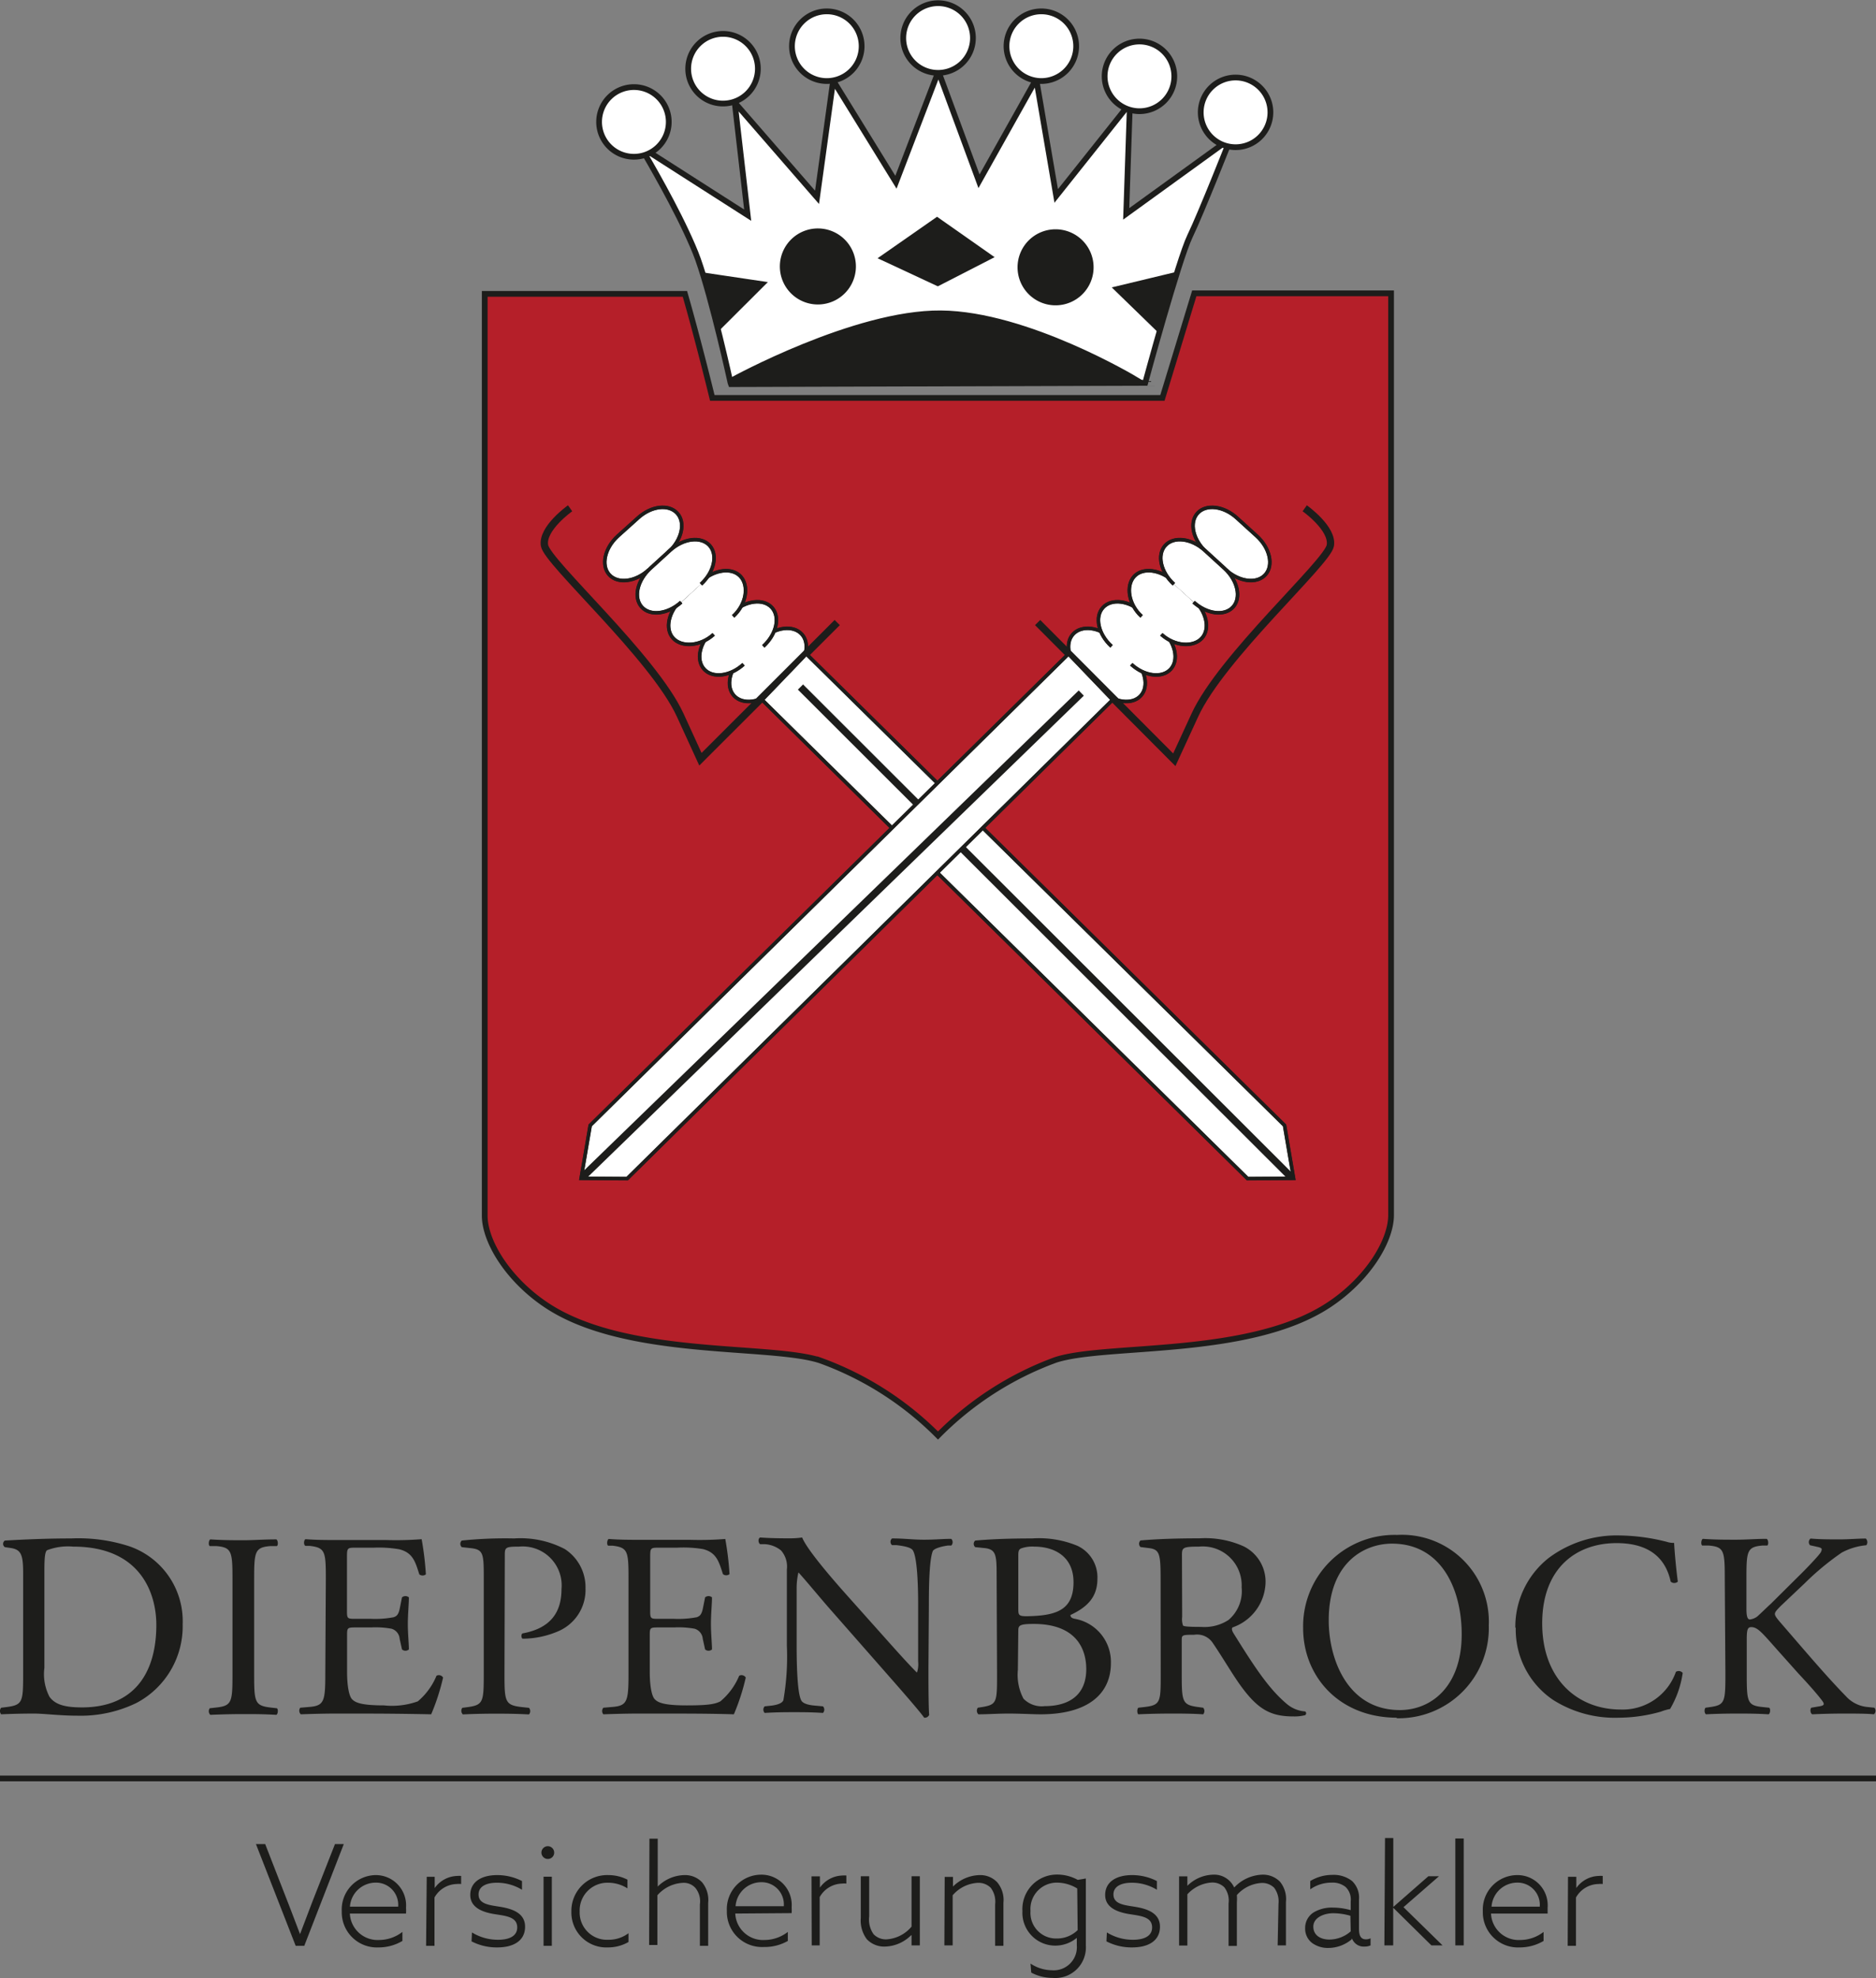 <svg id="Ebene_1" data-name="Ebene 1" xmlns="http://www.w3.org/2000/svg" xmlns:xlink="http://www.w3.org/1999/xlink" viewBox="0 0 176.64 186.28"><rect x="0" y="0" width="176.64" height="186.28" fill="#808080" stroke="none"/><defs><style>.cls-1,.cls-10,.cls-11,.cls-4,.cls-6,.cls-8,.cls-9{fill:none;}.cls-2{clip-path:url(#clip-path);}.cls-3{fill:#b51f29;}.cls-10,.cls-11,.cls-4,.cls-6,.cls-8,.cls-9{stroke:#1d1d1b;}.cls-10,.cls-4{stroke-miterlimit:3.86;}.cls-4{stroke-width:0.54px;}.cls-5{fill:#fff;}.cls-6{stroke-miterlimit:10;stroke-width:0.31px;}.cls-7{fill:#1d1d1b;}.cls-10,.cls-8{stroke-width:0.69px;}.cls-9{stroke-width:0.34px;}.cls-11{stroke-width:0.54px;}</style><clipPath id="clip-path" transform="translate(0.18 -0.14)"><rect class="cls-1" x="-0.18" y="0.14" width="176.64" height="186.28"/></clipPath></defs><title>diepenbrock-logo</title><g class="cls-2"><path class="cls-3" d="M88.14,135.31a30.05,30.05,0,0,1,11.07-7.12c4.73-1.55,18.24-.23,25.73-5.18,3.64-2.4,5.86-6,5.86-8.46l0-86.79H112.27c-1.34,4.42-3,9.85-3,9.85l-42.38,0s-1.33-5.46-2.58-9.8H45.46l0,86.79c0,2.45,2.22,6.06,5.85,8.46,7.49,4.95,21,3.63,25.74,5.18A30,30,0,0,1,88.14,135.31Z" transform="translate(0.18 -0.14)"/><path class="cls-4" d="M88.14,135.31a30.05,30.05,0,0,1,11.07-7.12c4.73-1.55,18.24-.23,25.73-5.18,3.64-2.4,5.86-6,5.86-8.46l0-86.79H112.27c-1.34,4.42-3,9.85-3,9.85l-42.38,0s-1.33-5.46-2.58-9.8H45.46l0,86.79c0,2.45,2.22,6.06,5.85,8.46,7.49,4.95,21,3.63,25.74,5.18A30,30,0,0,1,88.14,135.31Z" transform="translate(0.18 -0.14)"/><path class="cls-5" d="M68.6,36.17s-1.69-7.74-3.06-11.62c-.28-.78-.67-1.67-1.11-2.61-1.73-3.7-4.31-8-4.31-8l10.1,6.46L69,9.8l7.75,8.92,1.52-11,5.91,9.58,4-10.44L92,17.21l5.39-9.62,1.88,11,6.94-8.72-.35,10.41,9.83-7.11s-2.76,7-3.83,9.22-4.21,13.8-4.21,13.8l-39,.12Z" transform="translate(0.18 -0.14)"/><path class="cls-6" d="M68.6,36.17s-1.69-7.74-3.06-11.62c-.28-.78-.67-1.67-1.11-2.61-1.73-3.7-4.31-8-4.31-8l10.1,6.46L69,9.8l7.75,8.92,1.52-11,5.91,9.58,4-10.44L92,17.21l5.39-9.62,1.88,11,6.94-8.72-.35,10.41,9.83-7.11s-2.76,7-3.83,9.22-4.21,13.8-4.21,13.8l-39,.12Z" transform="translate(0.18 -0.14)"/><path class="cls-4" d="M68.6,36.17s-1.69-7.74-3.06-11.62c-.28-.78-.67-1.67-1.11-2.61-1.73-3.7-4.31-8-4.31-8l10.1,6.46L69,9.8l7.75,8.92,1.52-11,5.91,9.58,4-10.44L92,17.21l5.39-9.62,1.88,11,6.94-8.72-.35,10.41,9.83-7.11s-2.76,7-3.83,9.22-4.21,13.8-4.21,13.8l-39,.12Z" transform="translate(0.18 -0.14)"/><path class="cls-7" d="M68.8,36s11.53-6.35,19.61-6.28,18.3,6.22,18.3,6.22Z" transform="translate(0.18 -0.14)"/><path class="cls-8" d="M68.8,36s11.53-6.35,19.61-6.28,18.3,6.22,18.3,6.22Z" transform="translate(0.18 -0.14)"/><path class="cls-5" d="M112.88,10.65A3.28,3.28,0,1,1,116.13,14a3.28,3.28,0,0,1-3.25-3.31" transform="translate(0.18 -0.14)"/><path class="cls-6" d="M112.88,10.65A3.28,3.28,0,1,1,116.13,14,3.28,3.28,0,0,1,112.88,10.65Z" transform="translate(0.18 -0.14)"/><path class="cls-4" d="M112.88,10.65A3.28,3.28,0,1,1,116.13,14,3.28,3.28,0,0,1,112.88,10.65Z" transform="translate(0.18 -0.14)"/><path class="cls-5" d="M56.23,11.59a3.28,3.28,0,1,1,3.26,3.31,3.28,3.28,0,0,1-3.26-3.31" transform="translate(0.18 -0.14)"/><path class="cls-6" d="M56.23,11.59a3.28,3.28,0,1,1,3.26,3.31A3.28,3.28,0,0,1,56.23,11.59Z" transform="translate(0.18 -0.14)"/><path class="cls-4" d="M56.23,11.59a3.28,3.28,0,1,1,3.26,3.31A3.28,3.28,0,0,1,56.23,11.59Z" transform="translate(0.18 -0.14)"/><path class="cls-5" d="M64.62,6.58a3.28,3.28,0,1,1,3.25,3.31,3.27,3.27,0,0,1-3.25-3.31" transform="translate(0.18 -0.14)"/><path class="cls-6" d="M64.62,6.58a3.28,3.28,0,1,1,3.25,3.31A3.27,3.27,0,0,1,64.62,6.58Z" transform="translate(0.18 -0.14)"/><path class="cls-4" d="M64.62,6.58a3.28,3.28,0,1,1,3.25,3.31A3.27,3.27,0,0,1,64.62,6.58Z" transform="translate(0.18 -0.14)"/><path class="cls-5" d="M74.39,4.47a3.28,3.28,0,1,1,3.25,3.3,3.28,3.28,0,0,1-3.25-3.3" transform="translate(0.18 -0.14)"/><path class="cls-6" d="M74.39,4.47a3.28,3.28,0,1,1,3.25,3.3A3.28,3.28,0,0,1,74.39,4.47Z" transform="translate(0.18 -0.14)"/><path class="cls-4" d="M74.39,4.47a3.28,3.28,0,1,1,3.25,3.3A3.28,3.28,0,0,1,74.39,4.47Z" transform="translate(0.18 -0.14)"/><path class="cls-5" d="M84.87,3.66A3.28,3.28,0,1,1,88.12,7a3.27,3.27,0,0,1-3.25-3.31" transform="translate(0.18 -0.14)"/><path class="cls-6" d="M84.87,3.66A3.28,3.28,0,1,1,88.12,7,3.27,3.27,0,0,1,84.87,3.66Z" transform="translate(0.18 -0.14)"/><path class="cls-4" d="M84.87,3.66A3.28,3.28,0,1,1,88.12,7,3.27,3.27,0,0,1,84.87,3.66Z" transform="translate(0.18 -0.14)"/><path class="cls-5" d="M94.59,4.46a3.28,3.28,0,1,1,3.25,3.31,3.29,3.29,0,0,1-3.25-3.31" transform="translate(0.18 -0.14)"/><path class="cls-6" d="M94.59,4.46a3.28,3.28,0,1,1,3.25,3.31A3.29,3.29,0,0,1,94.59,4.46Z" transform="translate(0.18 -0.14)"/><path class="cls-4" d="M94.59,4.46a3.28,3.28,0,1,1,3.25,3.31A3.29,3.29,0,0,1,94.59,4.46Z" transform="translate(0.18 -0.14)"/><path class="cls-5" d="M103.83,7.31a3.28,3.28,0,1,1,3.26,3.3,3.29,3.29,0,0,1-3.26-3.3" transform="translate(0.18 -0.14)"/><path class="cls-6" d="M103.83,7.31a3.28,3.28,0,1,1,3.26,3.3A3.29,3.29,0,0,1,103.83,7.31Z" transform="translate(0.18 -0.14)"/><path class="cls-4" d="M103.83,7.31a3.28,3.28,0,1,1,3.26,3.3A3.29,3.29,0,0,1,103.83,7.31Z" transform="translate(0.18 -0.14)"/><path class="cls-7" d="M95.9,25.28a3.31,3.31,0,1,1,3.28,3.34,3.31,3.31,0,0,1-3.28-3.34" transform="translate(0.18 -0.14)"/><path class="cls-4" d="M95.9,25.28a3.31,3.31,0,1,1,3.28,3.34A3.31,3.31,0,0,1,95.9,25.28Z" transform="translate(0.18 -0.14)"/><path class="cls-7" d="M73.52,25.21a3.31,3.31,0,1,1,3.29,3.33,3.31,3.31,0,0,1-3.29-3.33" transform="translate(0.18 -0.14)"/><path class="cls-4" d="M73.52,25.21a3.31,3.31,0,1,1,3.29,3.33A3.31,3.31,0,0,1,73.52,25.21Z" transform="translate(0.18 -0.14)"/></g><polygon class="cls-7" points="83.17 24.27 88.23 20.74 93.13 24.18 88.3 26.66 83.17 24.27"/><polygon class="cls-4" points="83.17 24.27 88.23 20.74 93.13 24.18 88.3 26.66 83.17 24.27"/><polygon class="cls-7" points="110.71 25.89 105.22 27.21 109.11 30.99 110.71 25.89"/><polygon class="cls-4" points="110.71 25.89 105.22 27.21 109.11 30.99 110.71 25.89"/><polygon class="cls-7" points="67.83 30.64 71.73 26.75 66.48 25.97 67.83 30.64"/><polygon class="cls-4" points="67.83 30.64 71.73 26.75 66.48 25.97 67.83 30.64"/><g class="cls-2"><path class="cls-5" d="M94.13,63.33" transform="translate(0.18 -0.14)"/></g><path class="cls-6" d="M94.13,63.33Z" transform="translate(0.18 -0.14)"/><path class="cls-9" d="M94.13,63.33Z" transform="translate(0.18 -0.14)"/><g class="cls-2"><path class="cls-5" d="M69.15,63.33" transform="translate(0.18 -0.14)"/></g><path class="cls-6" d="M69.15,63.33Z" transform="translate(0.18 -0.14)"/><path class="cls-9" d="M69.15,63.33Z" transform="translate(0.18 -0.14)"/><g class="cls-2"><path class="cls-5" d="M71.6,60.31,69.74,62c-1.25,1.14-1.61,2.77-.8,3.65s2.46.67,3.71-.46L74.5,63.5c1.25-1.14,1.62-2.77.81-3.65s-2.46-.68-3.71.46" transform="translate(0.18 -0.14)"/><path class="cls-6" d="M71.6,60.31,69.74,62c-1.25,1.14-1.61,2.77-.8,3.65s2.46.67,3.71-.46L74.5,63.5c1.25-1.14,1.62-2.77.81-3.65S72.85,59.17,71.6,60.31Z" transform="translate(0.18 -0.14)"/><path class="cls-9" d="M71.6,60.31,69.74,62c-1.25,1.14-1.61,2.77-.8,3.65s2.46.67,3.71-.46L74.5,63.5c1.25-1.14,1.62-2.77.81-3.65S72.85,59.17,71.6,60.31Z" transform="translate(0.18 -0.14)"/><path class="cls-5" d="M71.69,61c1.25-1.14,1.61-2.77.81-3.65s-2.47-.68-3.71.46l-1.86,1.69c-1.25,1.14-1.61,2.77-.81,3.65s2.46.68,3.71-.46" transform="translate(0.18 -0.14)"/><path class="cls-6" d="M71.69,61c1.25-1.14,1.61-2.77.81-3.65s-2.47-.68-3.71.46l-1.86,1.69c-1.25,1.14-1.61,2.77-.81,3.65s2.46.68,3.71-.46" transform="translate(0.18 -0.14)"/><path class="cls-9" d="M71.69,61c1.25-1.14,1.61-2.77.81-3.65s-2.47-.68-3.71.46l-1.86,1.69c-1.25,1.14-1.61,2.77-.81,3.65s2.46.68,3.71-.46" transform="translate(0.18 -0.14)"/><path class="cls-5" d="M68.85,58.18c1.25-1.13,1.51-2.88.7-3.76s-2.46-.67-3.71.47L64,56.58c-1.24,1.14-1.6,2.77-.8,3.65s2.57.78,3.82-.36" transform="translate(0.18 -0.14)"/><path class="cls-6" d="M68.85,58.18c1.25-1.13,1.51-2.88.7-3.76s-2.46-.67-3.71.47L64,56.58c-1.24,1.14-1.6,2.77-.8,3.65s2.57.78,3.82-.36" transform="translate(0.18 -0.14)"/><path class="cls-9" d="M68.85,58.18c1.25-1.13,1.51-2.88.7-3.76s-2.46-.67-3.71.47L64,56.58c-1.24,1.14-1.6,2.77-.8,3.65s2.57.78,3.82-.36" transform="translate(0.18 -0.14)"/><path class="cls-5" d="M62.78,52.11c1.25-1.14,1.61-2.77.8-3.65s-2.46-.68-3.7.46L58,50.61c-1.25,1.14-1.61,2.77-.81,3.65s2.46.68,3.71-.46" transform="translate(0.18 -0.14)"/><path class="cls-6" d="M62.78,52.11c1.25-1.14,1.61-2.77.8-3.65s-2.46-.68-3.7.46L58,50.61c-1.25,1.14-1.61,2.77-.81,3.65s2.46.68,3.71-.46" transform="translate(0.18 -0.14)"/><path class="cls-9" d="M62.78,52.11c1.25-1.14,1.61-2.77.8-3.65s-2.46-.68-3.7.46L58,50.61c-1.25,1.14-1.61,2.77-.81,3.65s2.46.68,3.71-.46" transform="translate(0.18 -0.14)"/><path class="cls-5" d="M65.82,55.15c1.25-1.14,1.61-2.77.81-3.65s-2.47-.68-3.72.46l-1.85,1.69c-1.25,1.14-1.61,2.77-.81,3.65s2.46.67,3.71-.46" transform="translate(0.18 -0.14)"/><path class="cls-6" d="M65.82,55.15c1.25-1.14,1.61-2.77.81-3.65s-2.47-.68-3.72.46l-1.85,1.69c-1.25,1.14-1.61,2.77-.81,3.65s2.46.67,3.71-.46" transform="translate(0.18 -0.14)"/><path class="cls-9" d="M65.82,55.15c1.25-1.14,1.61-2.77.81-3.65s-2.47-.68-3.72.46l-1.85,1.69c-1.25,1.14-1.61,2.77-.81,3.65s2.46.67,3.71-.46" transform="translate(0.18 -0.14)"/><path class="cls-10" d="M53.5,48s-2.69,1.9-2.41,3.51S61.34,62,63.86,67.46l1.91,4.17L78.65,58.76" transform="translate(0.18 -0.14)"/></g><polygon class="cls-5" points="75.92 61.57 120.95 105.97 121.8 110.95 117.47 110.98 71.76 65.9 75.92 61.57"/><polygon class="cls-6" points="75.92 61.57 120.95 105.97 121.8 110.95 117.47 110.98 71.76 65.9 75.92 61.57"/><polygon class="cls-9" points="75.92 61.57 120.95 105.97 121.8 110.95 117.47 110.98 71.76 65.9 75.92 61.57"/><g class="cls-2"><path class="cls-5" d="M100.58,61.71" transform="translate(0.18 -0.14)"/></g><path class="cls-6" d="M100.58,61.71Z" transform="translate(0.18 -0.14)"/><path class="cls-9" d="M100.58,61.71Z" transform="translate(0.18 -0.14)"/><line class="cls-8" x1="75.37" y1="64.69" x2="121.56" y2="110.83"/><g class="cls-2"><path class="cls-5" d="M104.57,60.31,106.43,62c1.24,1.14,1.6,2.77.8,3.65s-2.46.67-3.71-.46l-1.85-1.69c-1.25-1.14-1.62-2.77-.81-3.65s2.46-.68,3.71.46" transform="translate(0.18 -0.14)"/><path class="cls-6" d="M104.57,60.31,106.43,62c1.24,1.14,1.6,2.77.8,3.65s-2.46.67-3.71-.46l-1.85-1.69c-1.25-1.14-1.62-2.77-.81-3.65S103.32,59.17,104.57,60.31Z" transform="translate(0.18 -0.14)"/><path class="cls-9" d="M104.57,60.31,106.43,62c1.24,1.14,1.6,2.77.8,3.65s-2.46.67-3.71-.46l-1.85-1.69c-1.25-1.14-1.62-2.77-.81-3.65S103.32,59.17,104.57,60.31Z" transform="translate(0.18 -0.14)"/><path class="cls-5" d="M104.48,61c-1.25-1.14-1.61-2.77-.81-3.65s2.47-.68,3.71.46l1.86,1.69c1.25,1.14,1.61,2.77.81,3.65s-2.47.68-3.71-.46" transform="translate(0.18 -0.14)"/><path class="cls-6" d="M104.48,61c-1.25-1.14-1.61-2.77-.81-3.65s2.47-.68,3.71.46l1.86,1.69c1.25,1.14,1.61,2.77.81,3.65s-2.47.68-3.71-.46" transform="translate(0.18 -0.14)"/><path class="cls-9" d="M104.48,61c-1.25-1.14-1.61-2.77-.81-3.65s2.47-.68,3.71.46l1.86,1.69c1.25,1.14,1.61,2.77.81,3.65s-2.47.68-3.71-.46" transform="translate(0.18 -0.14)"/><path class="cls-5" d="M107.31,58.18c-1.24-1.13-1.5-2.88-.7-3.76s2.47-.67,3.72.47l1.85,1.69c1.25,1.14,1.61,2.77.81,3.65s-2.57.78-3.82-.36" transform="translate(0.18 -0.14)"/><path class="cls-6" d="M107.31,58.18c-1.24-1.13-1.5-2.88-.7-3.76s2.47-.67,3.72.47l1.85,1.69c1.25,1.14,1.61,2.77.81,3.65s-2.57.78-3.82-.36" transform="translate(0.18 -0.14)"/><path class="cls-9" d="M107.31,58.18c-1.24-1.13-1.5-2.88-.7-3.76s2.47-.67,3.72.47l1.85,1.69c1.25,1.14,1.61,2.77.81,3.65s-2.57.78-3.82-.36" transform="translate(0.18 -0.14)"/><path class="cls-5" d="M113.39,52.11c-1.25-1.14-1.61-2.77-.81-3.65s2.47-.68,3.71.46l1.86,1.69c1.25,1.14,1.61,2.77.81,3.65s-2.46.68-3.71-.46" transform="translate(0.18 -0.14)"/><path class="cls-6" d="M113.39,52.11c-1.25-1.14-1.61-2.77-.81-3.65s2.47-.68,3.71.46l1.86,1.69c1.25,1.14,1.61,2.77.81,3.65s-2.46.68-3.71-.46" transform="translate(0.18 -0.14)"/><path class="cls-9" d="M113.39,52.11c-1.25-1.14-1.61-2.77-.81-3.65s2.47-.68,3.71.46l1.86,1.69c1.25,1.14,1.61,2.77.81,3.65s-2.46.68-3.71-.46" transform="translate(0.18 -0.14)"/><path class="cls-5" d="M110.35,55.15c-1.25-1.14-1.61-2.77-.81-3.65s2.47-.68,3.72.46l1.85,1.69c1.25,1.14,1.61,2.77.81,3.65s-2.46.67-3.71-.46" transform="translate(0.18 -0.14)"/><path class="cls-6" d="M110.35,55.15c-1.25-1.14-1.61-2.77-.81-3.65s2.47-.68,3.72.46l1.85,1.69c1.25,1.14,1.61,2.77.81,3.65s-2.46.67-3.71-.46" transform="translate(0.18 -0.14)"/><path class="cls-9" d="M110.35,55.15c-1.25-1.14-1.61-2.77-.81-3.65s2.47-.68,3.72.46l1.85,1.69c1.25,1.14,1.61,2.77.81,3.65s-2.46.67-3.71-.46" transform="translate(0.18 -0.14)"/><path class="cls-10" d="M122.67,48s2.69,1.9,2.41,3.51-10.26,10.49-12.77,16l-1.92,4.17L97.52,58.76" transform="translate(0.18 -0.14)"/></g><polygon class="cls-5" points="100.61 61.57 55.57 105.97 54.72 110.95 59.05 110.98 104.76 65.9 100.61 61.57"/><polygon class="cls-6" points="100.61 61.57 55.57 105.97 54.72 110.95 59.05 110.98 104.76 65.9 100.61 61.57"/><polygon class="cls-9" points="100.61 61.57 55.57 105.97 54.72 110.95 59.05 110.98 104.76 65.9 100.61 61.57"/><g class="cls-2"><path class="cls-5" d="M75.59,61.71" transform="translate(0.18 -0.14)"/></g><path class="cls-6" d="M75.59,61.71Z" transform="translate(0.18 -0.14)"/><path class="cls-9" d="M75.59,61.71Z" transform="translate(0.18 -0.14)"/><line class="cls-8" x1="101.81" y1="65.26" x2="54.89" y2="110.79"/><g class="cls-2"><path class="cls-7" d="M162.28,157.76c0,2.61-.05,2.91-1.37,3.11l-.5.07c-.15.17-.1.55.05.62,1-.05,1.87-.07,2.89-.07s1.81,0,3,.07c.15-.07.2-.52.05-.62l-.67-.07c-1.39-.15-1.44-.5-1.44-3.11v-3.21c0-.87.05-1.2.42-1.2.6,0,1,.5,2.41,2.09l2,2.24c1,1.07,1.59,1.74,2.07,2.34.17.22.35.42.35.57s-.25.2-.6.25l-.57.1c-.15.15-.08.57.1.62,1.14-.05,2-.07,3-.07s2.14,0,2.79.07a.44.44,0,0,0,.05-.62l-.67-.07a3.11,3.11,0,0,1-2-1c-1.95-2-3.86-4.28-6.22-7-.33-.39-.48-.59-.48-.77s.23-.42.58-.77l2.23-2.11a25.25,25.25,0,0,1,3.49-2.89,6,6,0,0,1,2.31-.69.48.48,0,0,0-.05-.63c-.75,0-1.59.08-2.46.08s-1.87,0-2.74-.08a.43.43,0,0,0-.05.63l.67.15c.33.07.43.14.43.24a.7.7,0,0,1-.18.4c-.25.35-1.47,1.62-1.94,2.07l-2.68,2.66c-.28.25-.93.89-1.27,1.19a1.42,1.42,0,0,1-.7.28c-.27,0-.32-.48-.32-1V148.8c0-2.61.05-3,1.49-3.13l.47,0c.15-.1.1-.55-.05-.63-1.07,0-1.91.08-2.88.08-1.12,0-1.92,0-3.14-.08-.15.08-.2.53-.05.63l.62,0c1.45.12,1.5.52,1.5,3.13Zm-19.74-4.38a8,8,0,0,0,3.54,6.84,10.86,10.86,0,0,0,6.19,1.66,14.67,14.67,0,0,0,3.93-.57,4.86,4.86,0,0,1,.87-.25,9.3,9.3,0,0,0,1.19-3.4.5.5,0,0,0-.64-.1,5.31,5.31,0,0,1-5.2,3.55c-4.08,0-7.39-2.88-7.39-8.11s3.23-7.56,7-7.56c3.61,0,4.73,1.94,5.1,3.63a.51.51,0,0,0,.67,0c-.2-1.51-.32-3.08-.35-3.65a2.08,2.08,0,0,1-.69-.1,18.85,18.85,0,0,0-4.41-.6,10.69,10.69,0,0,0-6.71,2.12,8.26,8.26,0,0,0-3.14,6.59m-10.88,7.73c-4.9,0-6.69-4.77-6.69-8.45,0-5.45,3.36-7.22,5.95-7.22,4.75,0,6.57,4.43,6.57,8.53,0,4.9-2.84,7.14-5.83,7.14m-.32.77A8.49,8.49,0,0,0,140,153.2a8.18,8.18,0,0,0-8.63-8.53,8.6,8.6,0,0,0-8.85,8.78c0,4.48,3.33,8.43,8.85,8.43m-20.26-15.32c0-.7.08-.79,1.62-.79a3.66,3.66,0,0,1,4,3.83,3.56,3.56,0,0,1-1.24,3.08,4.15,4.15,0,0,1-2.56.65c-1.27,0-1.65-.05-1.72-.13a1.83,1.83,0,0,1-.08-.82Zm-2,11.2c0,2.61,0,2.93-1.49,3.11l-.62.07c-.15.17-.1.55,0,.62,1.17-.05,2.06-.07,3.11-.07s1.84,0,3,.07a.48.48,0,0,0,0-.62l-.52-.07c-1.45-.2-1.5-.5-1.5-3.11v-3.14c0-.52,0-.55,1.17-.55a1.77,1.77,0,0,1,1.77.8c.77,1.12,1.79,2.84,2.44,3.76,1.76,2.51,3,3.13,5.15,3.13a4,4,0,0,0,1.09-.12.21.21,0,0,0,0-.35,3,3,0,0,1-1.72-.7c-1.69-1.42-3-3.41-5-6.62-.12-.19-.25-.44-.12-.59a4.61,4.61,0,0,0,3.11-4.16,3.71,3.71,0,0,0-2.07-3.48,8.81,8.81,0,0,0-4.15-.75c-2.44,0-4.16.08-5.55.2a.42.42,0,0,0,0,.62l.8.1c1,.13,1.09.55,1.09,2.91ZM95.7,146.56c0-.45.1-.57.35-.65a3.14,3.14,0,0,1,1.15-.14c1.89,0,3.7.92,3.7,3.35s-1.37,3.09-3.9,3.19c-1.27.05-1.3,0-1.3-.7Zm0,7.14c0-.5.1-.65,1.45-.65,3.95,0,4.95,2.29,4.95,4.26,0,2.49-1.69,3.48-3.91,3.48a2.39,2.39,0,0,1-2-.7,4.78,4.78,0,0,1-.53-2.71Zm-2,4.06c0,2.61,0,2.88-1.36,3.11l-.45.07a.48.48,0,0,0,.05.62c.92,0,1.76-.07,2.86-.07s2.26.07,3,.07c4.48,0,6.62-1.94,6.62-4.82a4.12,4.12,0,0,0-3.33-4.16c-.28-.05-.48-.12-.48-.37,1.5-.7,2.54-1.62,2.54-3.41a3.27,3.27,0,0,0-1.89-3.11A9.49,9.49,0,0,0,97,145c-2.31,0-4,.08-5.35.2a.4.4,0,0,0,0,.62l.8.08c1.11.1,1.21.57,1.21,2.41Zm-6.42-6.45c0-1.14,0-4.23.37-5.12.1-.2.6-.4,1.4-.52l.34,0a.45.45,0,0,0,0-.63c-.84,0-1.49.08-2.56.08S85,145,83.81,145a.42.42,0,0,0,0,.63l.42,0c1,.12,1.39.27,1.54.49.47.75.5,4,.5,5.15v5.33a2.46,2.46,0,0,1-.1,1h-.05c-1.17-1.19-2.39-2.59-4.1-4.5l-2.42-2.71c-.82-.92-3.75-4.21-4.25-5.48a8,8,0,0,1-1.15.08c-.44,0-1.76,0-2.81-.08-.2.1-.2.48,0,.63l.43,0a2.67,2.67,0,0,1,1.54.59,2.3,2.3,0,0,1,.55,1.79v7.19a23.93,23.93,0,0,1-.33,5.13c-.12.27-.52.42-1.09.5l-.67.07a.45.45,0,0,0,0,.62c.87-.05,1.54-.07,2.58-.07s1.79,0,2.91.07a.45.45,0,0,0,0-.62l-.77-.07c-.62-.05-1.12-.2-1.27-.48-.42-.74-.44-4-.44-5.15v-5.42A6.37,6.37,0,0,1,75,148.2h0c.52.55,2.21,2.59,2.89,3.36l5.77,6.57c2.16,2.46,2.88,3.33,3.18,3.75a.45.45,0,0,0,.47-.27c-.07-.65-.07-3.61-.07-4.35ZM59,157.76c0,2.61-.13,3-1.55,3.11l-.82.07a.48.48,0,0,0,0,.62c1.47-.05,2.32-.07,3.39-.07h2.24c2.21,0,4.42,0,6.66.07a20.64,20.64,0,0,0,1.12-3.46.46.46,0,0,0-.62-.17,6.28,6.28,0,0,1-1.77,2.41c-.54.28-1.26.38-3.18.38-2.19,0-2.71-.28-3-.58s-.47-1.27-.47-2.58v-3.51c0-.65.07-.67.82-.67H63.3a8.43,8.43,0,0,1,1.92.12,1.08,1.08,0,0,1,.77.95l.22,1a.49.49,0,0,0,.65,0c0-.55-.1-1.49-.1-2.39s.1-1.91.1-2.51a.5.5,0,0,0-.65,0l-.2,1c-.12.62-.3.77-.59.87a9.22,9.22,0,0,1-2.12.15H61.86c-.75,0-.82,0-.82-.7v-5c0-.94,0-1,.74-1h1.79A11.5,11.5,0,0,1,66,146c1.29.32,1.51,1.19,1.89,2.36a.49.49,0,0,0,.62,0,28.18,28.18,0,0,0-.4-3.31,31.12,31.12,0,0,1-3.36.08H60.07c-1,0-1.87,0-2.94-.08-.15.08-.2.53-.05.63l.4,0c1.47.17,1.52.54,1.52,3.13Zm-11.65-11.1c0-.8,0-.89,1.34-.89a3.67,3.67,0,0,1,4,4c0,2.16-1,3.68-3.66,4.17-.15.05-.15.43,0,.5a8.48,8.48,0,0,0,3.44-.74,4.23,4.23,0,0,0,2.48-4A4.28,4.28,0,0,0,53,146a9,9,0,0,0-4.77-1,40,40,0,0,0-4.93.2.42.42,0,0,0,0,.62l.9.1c1.12.13,1.17.55,1.17,2.67v9.18c0,2.61-.05,2.91-1.49,3.11l-.53.07a.48.48,0,0,0,.05.62c1.1-.05,2-.07,3-.07s1.81,0,3.23.07a.48.48,0,0,0,0-.62l-.67-.07c-1.59-.18-1.64-.5-1.64-3.11Zm-16.9,11.1c0,2.61-.12,3-1.54,3.11l-.82.07a.48.48,0,0,0,.05.62c1.46-.05,2.31-.07,3.38-.07h2.24q3.32,0,6.66.07a20.64,20.64,0,0,0,1.12-3.46.46.46,0,0,0-.62-.17,6.28,6.28,0,0,1-1.76,2.41,7.17,7.17,0,0,1-3.19.38c-2.19,0-2.71-.28-3-.58s-.47-1.27-.47-2.58v-3.51c0-.65.07-.67.82-.67h1.44a8.43,8.43,0,0,1,1.92.12,1.07,1.07,0,0,1,.77.95l.22,1a.49.49,0,0,0,.65,0c0-.55-.1-1.49-.1-2.39s.1-1.91.1-2.51a.5.5,0,0,0-.65,0l-.2,1c-.12.62-.29.77-.59.87a9.22,9.22,0,0,1-2.12.15H33.31c-.75,0-.82,0-.82-.7v-5c0-.94,0-1,.75-1H35a11.44,11.44,0,0,1,2.41.15c1.29.32,1.52,1.19,1.89,2.36a.49.49,0,0,0,.62,0,28.18,28.18,0,0,0-.4-3.31,30.9,30.9,0,0,1-3.35.08H31.52c-1,0-1.87,0-2.94-.08-.15.08-.2.53,0,.63l.4,0c1.47.17,1.52.54,1.52,3.13Zm-8.74,0c0,2.63-.05,3-1.52,3.16l-.62.07a.48.48,0,0,0,.05.62c1.24-.05,2.09-.07,3.14-.07s1.84,0,3.08.07c.15-.07.2-.52.05-.62l-.62-.07c-1.47-.18-1.52-.53-1.52-3.16v-8.86c0-2.64.05-3.06,1.52-3.18l.62,0c.15-.1.1-.55-.05-.63-1.24,0-2.09.08-3.08.08s-1.9,0-3.14-.08c-.15.08-.2.53-.05.63l.62,0c1.47.12,1.52.54,1.52,3.18ZM4,148c0-1.12.05-1.74.25-1.89a5.53,5.53,0,0,1,2.46-.34c6.52,0,7.83,4.62,7.83,7.36,0,4.63-2.16,7.78-7,7.78-1.56,0-2.51-.24-3.06-1A4.62,4.62,0,0,1,4,157.18Zm-2,9.76c0,2.61-.05,2.91-1.5,3.11l-.57.07a.48.48,0,0,0,0,.62c1.17-.05,2.07-.07,3.11-.07.87,0,2.46.2,4.06.2a12,12,0,0,0,5.57-1.2,8.16,8.16,0,0,0,4.35-7.41A7.46,7.46,0,0,0,12,145.74,15.52,15.52,0,0,0,6.53,145c-2.12,0-4.13.08-6.25.2a.37.37,0,0,0,0,.62l.55.08c1,.15,1.17.67,1.17,2.41Z" transform="translate(0.18 -0.14)"/><line class="cls-11" y1="167.46" x2="176.64" y2="167.46"/><path class="cls-7" d="M147.43,183.36h.78v-4.55a2.48,2.48,0,0,1,2.11-1.27,1.78,1.78,0,0,1,.41,0v-.76a2.23,2.23,0,0,0-.39,0,2.67,2.67,0,0,0-2.1,1.14h0v-1.06h-.78Zm-7.17-3.69a2.43,2.43,0,0,1,2.39-2.26,2.09,2.09,0,0,1,2.15,2.26Zm5.28.65c0-.16,0-.36,0-.56a2.84,2.84,0,0,0-2.88-3.06,3.25,3.25,0,0,0-3.22,3.41,3.31,3.31,0,0,0,3.48,3.4,4.4,4.4,0,0,0,2.24-.61v-.85a3.59,3.59,0,0,1-2.18.76,2.61,2.61,0,0,1-2.77-2.49Zm-8.69,3h.79V173.25h-.79Zm-6.68,0H131v-3.55l3.6,3.55h1.05l-3.68-3.6,3.34-2.91h-1l-3.3,2.89v-6.49h-.78ZM127,182a3.08,3.08,0,0,1-2,.77c-.8,0-1.52-.37-1.52-1.22s1-1.26,1.88-1.26a5.87,5.87,0,0,1,1.61.24Zm.12.66a1.17,1.17,0,0,0,1.18.77,1.38,1.38,0,0,0,.57-.11v-.67a1,1,0,0,1-.43.1c-.53,0-.66-.41-.66-1V179a2.16,2.16,0,0,0-.66-1.75,2.82,2.82,0,0,0-1.85-.57,4,4,0,0,0-2.08.58v.78a3.45,3.45,0,0,1,2-.63,1.94,1.94,0,0,1,1.33.41,1.64,1.64,0,0,1,.48,1.36V180a6.2,6.2,0,0,0-1.68-.24,3.33,3.33,0,0,0-1.79.44,1.72,1.72,0,0,0-.82,1.5,1.69,1.69,0,0,0,.68,1.41,2.53,2.53,0,0,0,1.53.45,3.44,3.44,0,0,0,2.17-.81Zm-7,.66h.78v-4.09a2.57,2.57,0,0,0-.57-1.92,2.24,2.24,0,0,0-1.67-.65,3.8,3.8,0,0,0-2.63,1.21,2.07,2.07,0,0,0-2-1.21,3.55,3.55,0,0,0-2.41,1.05h0v-.89h-.78v6.51h.78v-4.82a3.38,3.38,0,0,1,2.29-1.11,1.6,1.6,0,0,1,1.19.45,2.06,2.06,0,0,1,.4,1.52v4h.78v-4.09a5.08,5.08,0,0,0,0-.7,3.36,3.36,0,0,1,2.33-1.14,1.61,1.61,0,0,1,1.18.45,2.16,2.16,0,0,1,.41,1.52ZM104,182.94a5.15,5.15,0,0,0,2.42.57c1.58,0,2.62-.66,2.62-1.95s-1.2-1.69-2.38-1.88c-1-.16-2-.25-2-1.16,0-.74.7-1.1,1.72-1.1a4.51,4.51,0,0,1,2.37.66v-.82a5.12,5.12,0,0,0-2.34-.56c-1.48,0-2.53.64-2.53,1.87s1.23,1.64,2.32,1.81,2.1.27,2.1,1.25c0,.78-.7,1.16-1.8,1.16a4.66,4.66,0,0,1-2.46-.69Zm-2.71-1.06a2.78,2.78,0,0,1-2,.79,2.41,2.41,0,0,1-2.44-2.59,2.48,2.48,0,0,1,2.49-2.67,3.68,3.68,0,0,1,1.91.55Zm-4.37,4a4.27,4.27,0,0,0,2,.5,2.88,2.88,0,0,0,3.14-3.06v-6.3l-.76.13a4,4,0,0,0-1.92-.5,3.25,3.25,0,0,0-3.29,3.44,3.09,3.09,0,0,0,3.12,3.25,3.16,3.16,0,0,0,2-.73h0v.72a2.18,2.18,0,0,1-2.36,2.33,3.72,3.72,0,0,1-2-.63Zm-8.18-2.56h.78V178.6a3.35,3.35,0,0,1,2.37-1.17,1.62,1.62,0,0,1,1.22.47,2.18,2.18,0,0,1,.41,1.56v3.9h.78v-4.05a2.59,2.59,0,0,0-.59-1.94,2.19,2.19,0,0,0-1.66-.67,3.67,3.67,0,0,0-2.5,1.08l0,0v-.91h-.78Zm-3.09-.92v.92h.78v-6.51h-.78v4.74a3.34,3.34,0,0,1-2.35,1.2,1.6,1.6,0,0,1-1.23-.49,2.39,2.39,0,0,1-.41-1.66v-3.79h-.79v3.93a2.93,2.93,0,0,0,.57,2,2.26,2.26,0,0,0,1.71.69,3.59,3.59,0,0,0,2.48-1.09Zm-9.4.92H77v-4.55a2.47,2.47,0,0,1,2.1-1.27,1.73,1.73,0,0,1,.41,0v-.76a2.22,2.22,0,0,0-.38,0,2.69,2.69,0,0,0-2.11,1.14h0v-1.06h-.79Zm-7.17-3.69a2.43,2.43,0,0,1,2.4-2.26,2.09,2.09,0,0,1,2.14,2.26Zm5.28.65a4.73,4.73,0,0,0,0-.56,2.85,2.85,0,0,0-2.89-3.06,3.24,3.24,0,0,0-3.21,3.41,3.31,3.31,0,0,0,3.48,3.4A4.39,4.39,0,0,0,74,182.9v-.85a3.59,3.59,0,0,1-2.18.76,2.62,2.62,0,0,1-2.77-2.49Zm-13.42,3h.78V178.6a3.39,3.39,0,0,1,2.4-1.17,1.47,1.47,0,0,1,1.17.47,2,2,0,0,1,.43,1.56v3.9h.78v-4.05a2.63,2.63,0,0,0-.58-1.94,2.21,2.21,0,0,0-1.67-.67,3.65,3.65,0,0,0-2.5,1.08l0,0v-4.51h-.78ZM59,182.17a3.09,3.09,0,0,1-1.9.62,2.57,2.57,0,0,1-2.7-2.66,2.61,2.61,0,0,1,2.7-2.71,3.37,3.37,0,0,1,1.8.53v-.82a3.93,3.93,0,0,0-1.78-.43,3.37,3.37,0,0,0-3.5,3.43,3.29,3.29,0,0,0,3.44,3.38A3.88,3.88,0,0,0,59,183Zm-8,1.19h.78v-6.51h-.78Zm1-8.77a.6.6,0,1,0-.6.59.59.59,0,0,0,.6-.59m-7.78,8.35a5.15,5.15,0,0,0,2.42.57c1.58,0,2.62-.66,2.62-1.95s-1.2-1.69-2.38-1.88c-1-.16-2-.25-2-1.16,0-.74.7-1.1,1.72-1.1a4.51,4.51,0,0,1,2.37.66v-.82a5.12,5.12,0,0,0-2.34-.56c-1.48,0-2.53.64-2.53,1.87s1.23,1.64,2.32,1.81,2.1.27,2.1,1.25c0,.78-.7,1.16-1.8,1.16a4.66,4.66,0,0,1-2.46-.69Zm-4.28.42h.79v-4.55a2.47,2.47,0,0,1,2.1-1.27,1.73,1.73,0,0,1,.41,0v-.76a2.22,2.22,0,0,0-.38,0,2.69,2.69,0,0,0-2.11,1.14h0v-1.06H40Zm-7.17-3.69a2.43,2.43,0,0,1,2.4-2.26,2.09,2.09,0,0,1,2.14,2.26Zm5.28.65a4.73,4.73,0,0,0,0-.56,2.85,2.85,0,0,0-2.89-3.06A3.24,3.24,0,0,0,32,180.11a3.31,3.31,0,0,0,3.48,3.4,4.37,4.37,0,0,0,2.23-.61v-.85a3.59,3.59,0,0,1-2.18.76,2.62,2.62,0,0,1-2.77-2.49Zm-8.79-1.19-1.19,3.13h0c-.38-1-.79-2.09-1.19-3.11l-2.09-5.37h-.87l3.74,9.58h.81l3.72-9.58h-.83Z" transform="translate(0.18 -0.14)"/></g></svg>